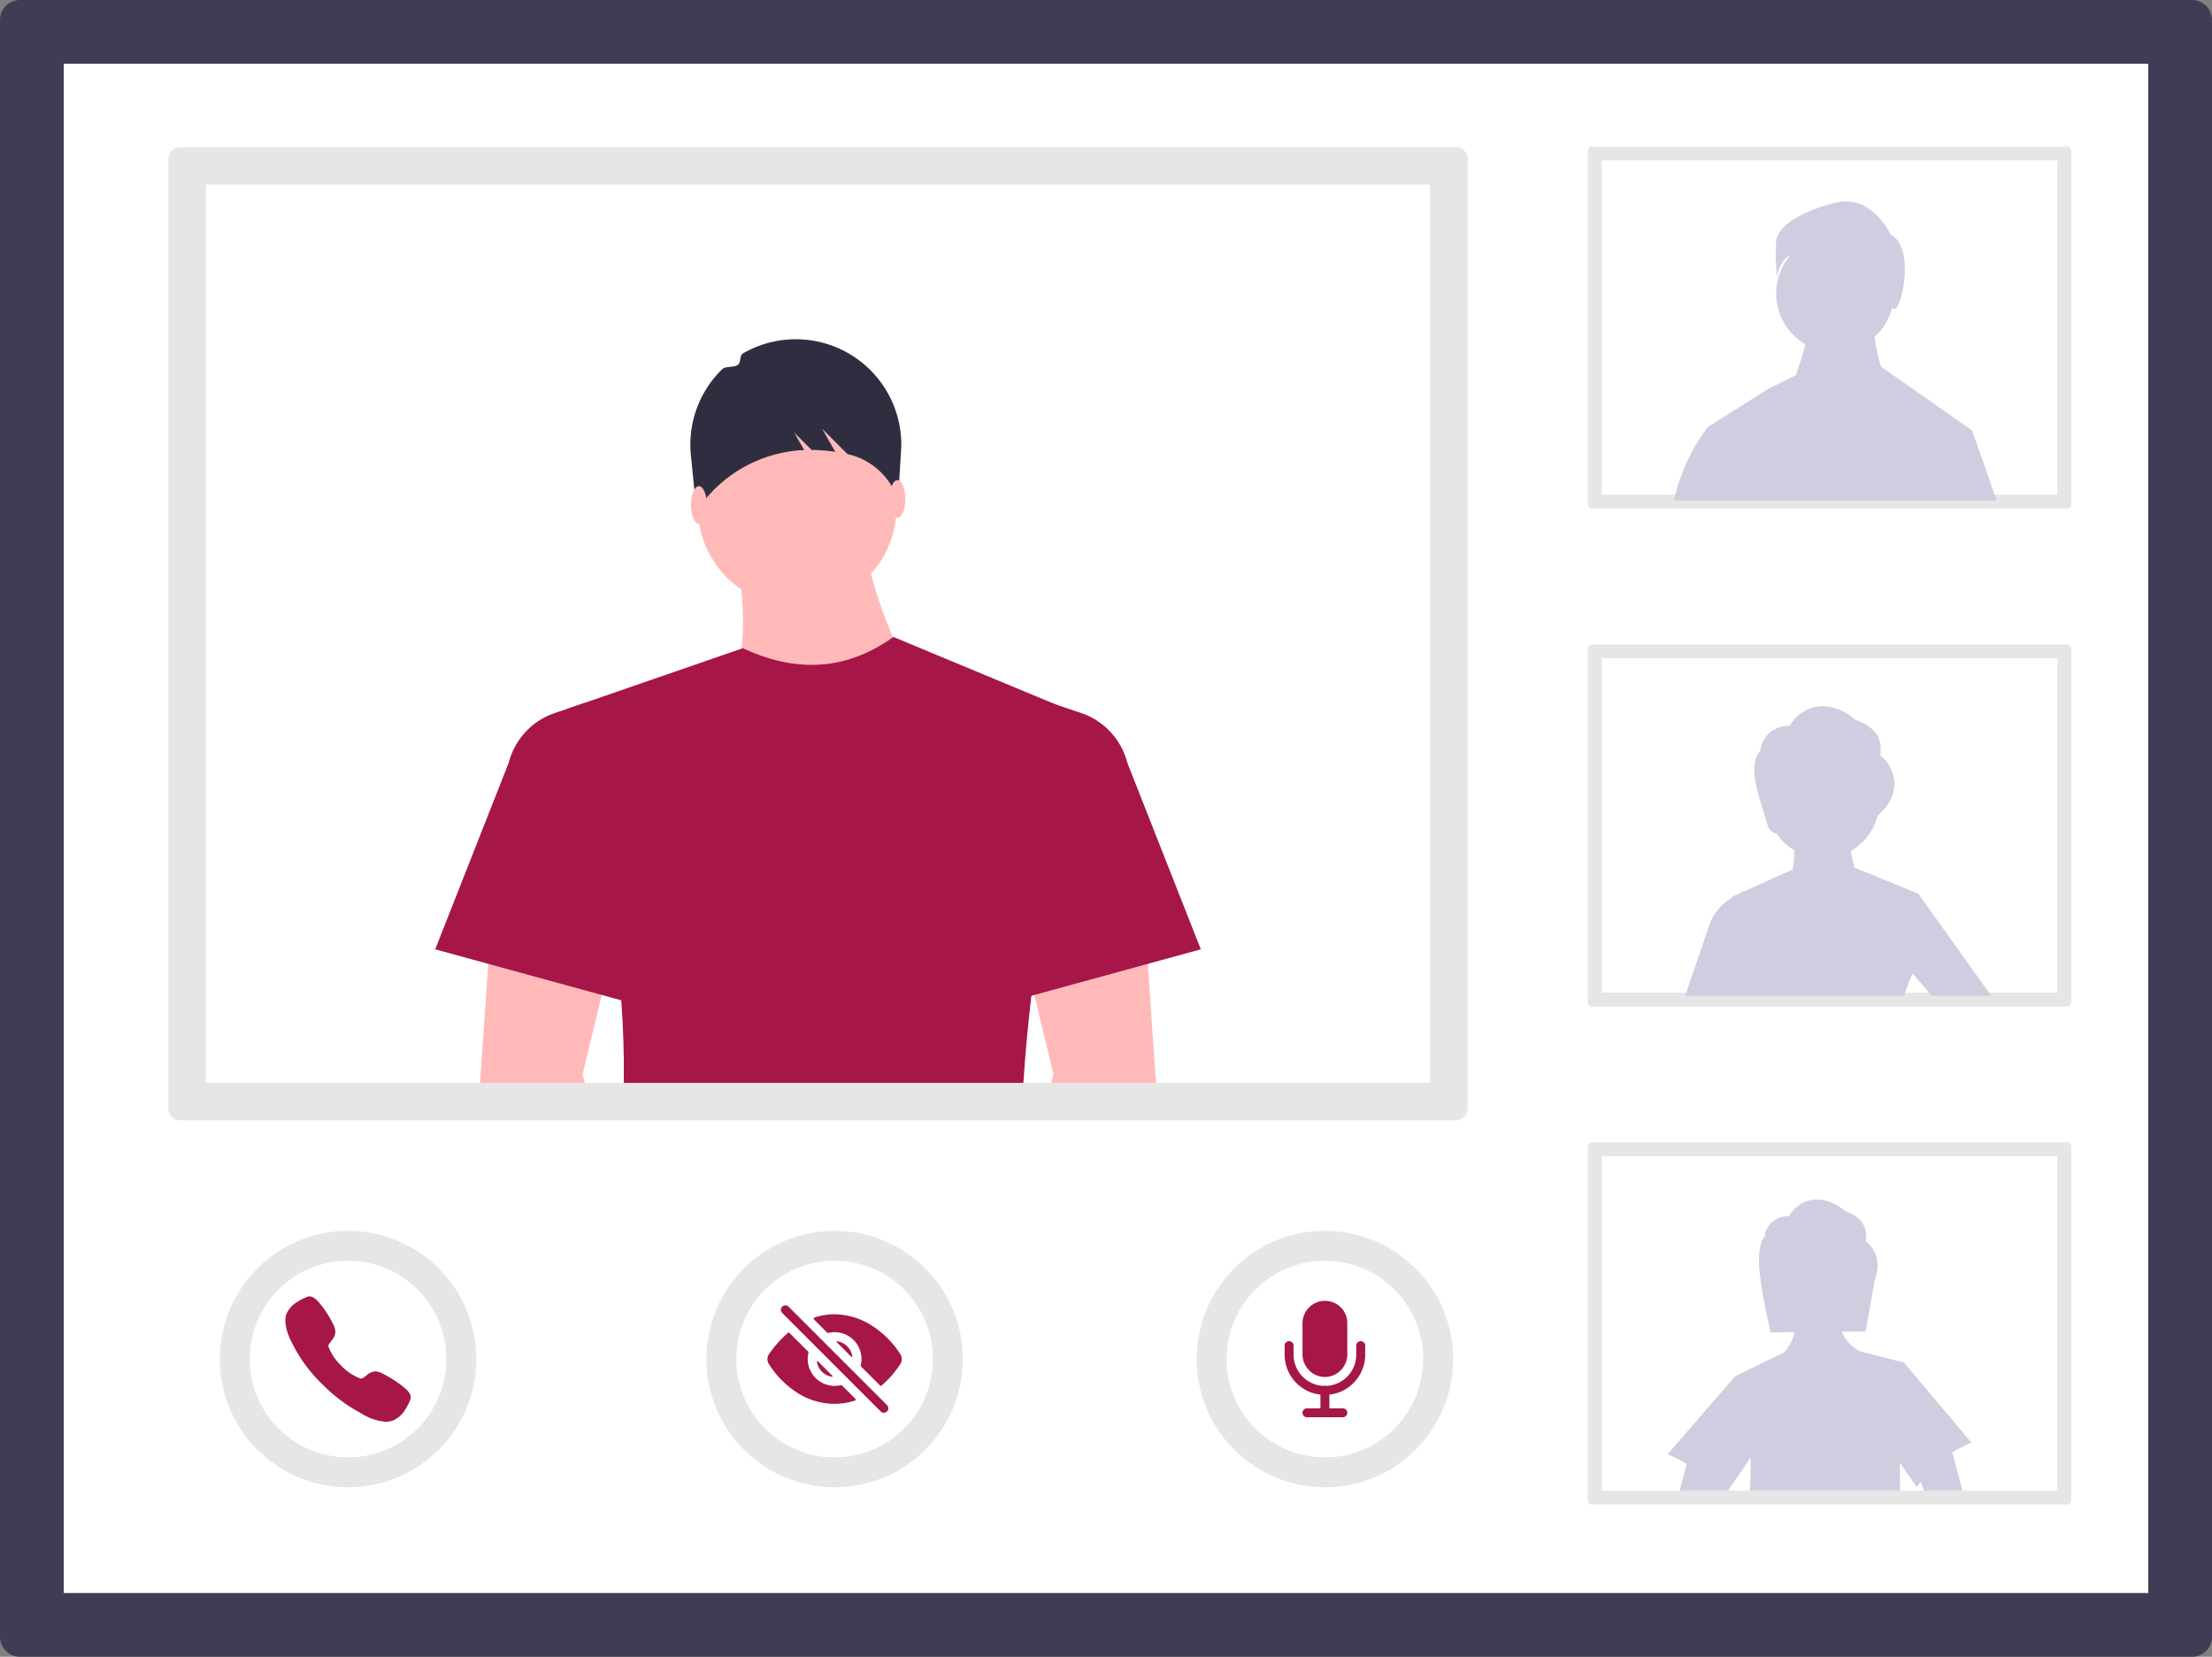 <?xml version="1.0" encoding="UTF-8"?>
<svg xmlns="http://www.w3.org/2000/svg" width="460" height="344.585" viewBox="0 0 460 344.585">
  <rect x="0" y="0" width="460" height="344.585" fill="#808080" stroke="none"/>
  <g id="undraw_group_video_el8e" transform="translate(0)">
    <path id="Pfad_235" data-name="Pfad 235" d="M165.616,121.5a4.149,4.149,0,0,0-4.144,4.144v336.3a4.149,4.149,0,0,0,4.144,4.144H617.328a4.149,4.149,0,0,0,4.144-4.144v-336.3a4.149,4.149,0,0,0-4.144-4.144Z" transform="translate(-161.472 -121.499)" fill="#3f3d56"></path>
    <path id="Pfad_236" data-name="Pfad 236" d="M186.757,146.784V464.847H620.234V146.784Z" transform="translate(-173.495 -133.523)" fill="#fff"></path>
    <path id="Pfad_237" data-name="Pfad 237" d="M791.921,179.575a.907.907,0,0,0-.906.906V253.99a.907.907,0,0,0,.906.906h98.737a.907.907,0,0,0,.906-.906V180.481a.907.907,0,0,0-.906-.906Z" transform="translate(-460.831 -149.116)" fill="#e6e6e6"></path>
    <path id="Pfad_238" data-name="Pfad 238" d="M796.542,185.1v69.523h94.751V185.1Z" transform="translate(-463.459 -151.744)" fill="#fff"></path>
    <path id="Pfad_239" data-name="Pfad 239" d="M791.921,377.034a.907.907,0,0,0-.906.906v73.509a.907.907,0,0,0,.906.906h98.737a.907.907,0,0,0,.906-.906V377.939a.907.907,0,0,0-.906-.906Z" transform="translate(-460.831 -243.011)" fill="#e6e6e6"></path>
    <path id="Pfad_240" data-name="Pfad 240" d="M796.542,382.56v69.523h94.751V382.56Z" transform="translate(-463.459 -245.639)" fill="#fff"></path>
    <path id="Pfad_241" data-name="Pfad 241" d="M791.921,574.492a.907.907,0,0,0-.906.906v73.509a.907.907,0,0,0,.906.906h98.737a.907.907,0,0,0,.906-.906V575.4a.907.907,0,0,0-.906-.906Z" transform="translate(-460.831 -336.905)" fill="#e6e6e6"></path>
    <path id="Pfad_242" data-name="Pfad 242" d="M796.542,580.019v69.523h94.751V580.019Z" transform="translate(-463.459 -339.534)" fill="#fff"></path>
    <path id="Pfad_243" data-name="Pfad 243" d="M887.158,248.952l-18.879-13.207h-.006v0a32.43,32.43,0,0,1-1.322-6.205,12.212,12.212,0,0,0,3.617-6.039,2.216,2.216,0,0,1,.219.148c1.654,1.323,4.8-12.734-.5-15.381,0,0-3.969-8.6-11.577-6.615s-11.908,4.962-12.238,7.938a42.47,42.47,0,0,0,.165,7.442s.458-3.376,2.864-4.57a12.208,12.208,0,0,0,3.069,18.618c-.574,1.972-1.341,4.527-1.985,6.4h0l-5.769,2.869-12.568,7.938a39.162,39.162,0,0,0-6.616,13.561q-.192.859-.4,1.718h67.042C890.04,256.817,887.158,248.952,887.158,248.952Z" transform="translate(-477.103 -159.473)" fill="#d0cde1"></path>
    <path id="Pfad_244" data-name="Pfad 244" d="M881.784,649.834a23.8,23.8,0,0,1,4.082-2.083l-14.048-16.68-9.284-2.376a8.568,8.568,0,0,1-3.661-4.051l4.971-.049,1.895-10.728c1.151-3.119.682-5.854-1.895-8.108.463-2.888-.847-5.014-4.319-6.214-3.454-3-8.559-3.716-11.624,1.084a4.808,4.808,0,0,0-5.068,4.307c-2.814,3.271.311,15.279,1.237,19.854l4.941-.049a7.876,7.876,0,0,1-2.364,4.423l-.067-.067-9.875,4.831-14.048,16.241a23.644,23.644,0,0,1,3.978,2.01l-1.45,5.513h10.052l2.674-3.887h.134c0-.067.006-.134.006-.2l1.876-2.729c.043,2.205-.018,4.478-.171,6.817h31.264c-.049-1.943-.061-3.875-.061-5.793l3.5,5.075c.262-.384.542-.743.822-1.109l.688,1.828h8l-1.919-7.3A1.707,1.707,0,0,0,881.784,649.834Z" transform="translate(-475.876 -347.685)" fill="#d0cde1"></path>
    <path id="Pfad_245" data-name="Pfad 245" d="M878.11,440.547l-13.274-5.428c-.317-1.255-.585-2.437-.755-3.478a11.733,11.733,0,0,0,5.556-7.243l1.4-1.5a7.557,7.557,0,0,0,2.071-5.885,7.9,7.9,0,0,0-2.906-5.239c.542-3.43-1.011-5.952-5.129-7.377-4.094-3.552-10.155-4.411-13.786,1.285a5.71,5.71,0,0,0-6.019,5.111c-2.985,3.472.091,10.4,1.56,15.705a2.067,2.067,0,0,0,1.748,1.486,11.792,11.792,0,0,0,3.759,3.539,16.137,16.137,0,0,1-.536,4.545l.012-.463-9.9,4.453-.006-.122-.956.554-1.517.682c.012.061.024.116.036.177l-.14.079a10.564,10.564,0,0,0-4.618,5.489L829.624,461.8h45.543a35.212,35.212,0,0,1,1.706-4.545l.012-.164,4.045,4.709h12.354Z" transform="translate(-479.19 -254.675)" fill="#d0cde1"></path>
    <circle id="Ellipse_52" data-name="Ellipse 52" cx="26.667" cy="26.667" r="26.667" transform="translate(146.895 256)" fill="#e6e6e6"></circle>
    <circle id="Ellipse_53" data-name="Ellipse 53" cx="20.445" cy="20.445" r="20.445" transform="translate(153.117 262.222)" fill="#fff"></circle>
    <path id="Pfad_246" data-name="Pfad 246" d="M492.517,661.487a.927.927,0,0,1-.658-.273l-20.487-20.487a.931.931,0,0,1,1.316-1.317L493.176,659.9a.931.931,0,0,1-.658,1.589Z" transform="translate(-308.713 -367.654)" fill="#a61648"></path>
    <path id="Pfad_247" data-name="Pfad 247" d="M488.59,664.306l-3.014-3.014a.116.116,0,0,0-.2.1,3.731,3.731,0,0,0,3.113,3.113.116.116,0,0,0,.1-.2Z" transform="translate(-315.495 -378.164)" fill="#a61648"></path>
    <path id="Pfad_248" data-name="Pfad 248" d="M493.247,653.607l3.019,3.018a.116.116,0,0,0,.2-.1,3.732,3.732,0,0,0-3.117-3.117.116.116,0,0,0-.1.2Z" transform="translate(-319.221 -374.432)" fill="#a61648"></path>
    <path id="Pfad_249" data-name="Pfad 249" d="M502.116,653a1.874,1.874,0,0,0-.006-2.023,19.727,19.727,0,0,0-5.778-5.851,14.64,14.64,0,0,0-7.912-2.448,13.185,13.185,0,0,0-4.18.686.233.233,0,0,0-.091.386l2.749,2.749a.233.233,0,0,0,.222.061,5.587,5.587,0,0,1,6.751,6.751.233.233,0,0,0,.061.222l3.955,3.958a.233.233,0,0,0,.314.014A20.009,20.009,0,0,0,502.116,653Z" transform="translate(-314.879 -369.327)" fill="#a61648"></path>
    <path id="Pfad_250" data-name="Pfad 250" d="M479.726,661.03a5.587,5.587,0,0,1-5.43-6.9.233.233,0,0,0-.061-.222l-3.89-3.892a.233.233,0,0,0-.315-.013,23.271,23.271,0,0,0-3.938,4.407,1.858,1.858,0,0,0-.037,2.068,19.439,19.439,0,0,0,5.72,5.858,14.423,14.423,0,0,0,7.933,2.423,13.864,13.864,0,0,0,4.228-.672.233.233,0,0,0,.094-.386l-2.763-2.762a.233.233,0,0,0-.222-.061A5.587,5.587,0,0,1,479.726,661.03Z" transform="translate(-306.165 -372.784)" fill="#a61648"></path>
    <circle id="Ellipse_54" data-name="Ellipse 54" cx="26.667" cy="26.667" r="26.667" transform="translate(45.718 256)" fill="#e6e6e6"></circle>
    <circle id="Ellipse_55" data-name="Ellipse 55" cx="20.445" cy="20.445" r="20.445" transform="translate(51.941 262.222)" fill="#fff"></circle>
    <path id="Pfad_251" data-name="Pfad 251" d="M295.521,661.667a10.967,10.967,0,0,1-5.122-1.746,33.3,33.3,0,0,1-8.044-6.017,30.524,30.524,0,0,1-6.041-8.042c-2.144-3.9-1.779-5.943-1.37-6.817a5.442,5.442,0,0,1,2.133-2.288,10.256,10.256,0,0,1,1.667-.885l.161-.07a1.558,1.558,0,0,1,1.278-.116,3.741,3.741,0,0,1,1.214.931,20.182,20.182,0,0,1,3.036,4.506,4.49,4.49,0,0,1,.6,1.846,2.916,2.916,0,0,1-.742,1.735c-.076.1-.152.2-.225.3-.443.582-.54.75-.476,1.051a11.042,11.042,0,0,0,2.688,3.987,10.584,10.584,0,0,0,3.941,2.623c.313.067.485-.034,1.085-.493.086-.066.175-.134.267-.2a2.932,2.932,0,0,1,1.761-.788h0a4.216,4.216,0,0,1,1.854.651,22.231,22.231,0,0,1,4.49,3.014,3.741,3.741,0,0,1,.934,1.211,1.57,1.57,0,0,1-.116,1.28c-.022.048-.045.1-.07.16a10.267,10.267,0,0,1-.89,1.663,5.443,5.443,0,0,1-2.292,2.129A3.924,3.924,0,0,1,295.521,661.667Z" transform="translate(-215.282 -365.963)" fill="#a61648"></path>
    <circle id="Ellipse_56" data-name="Ellipse 56" cx="26.667" cy="26.667" r="26.667" transform="translate(248.856 256)" fill="#e6e6e6"></circle>
    <circle id="Ellipse_57" data-name="Ellipse 57" cx="20.445" cy="20.445" r="20.445" transform="translate(255.078 262.222)" fill="#fff"></circle>
    <path id="Pfad_252" data-name="Pfad 252" d="M686.3,681.837h-7.45a.931.931,0,1,1,0-1.862h7.45a.931.931,0,0,1,0,1.862Z" transform="translate(-407.052 -387.064)" fill="#a61648"></path>
    <path id="Pfad_253" data-name="Pfad 253" d="M679.2,664.517a8.39,8.39,0,0,1-8.381-8.381v-1.862a.931.931,0,1,1,1.862,0v1.862a6.518,6.518,0,1,0,13.037,0v-1.862a.931.931,0,1,1,1.862,0v1.862a8.39,8.39,0,0,1-8.381,8.381Z" transform="translate(-403.675 -374.4)" fill="#a61648"></path>
    <path id="Pfad_254" data-name="Pfad 254" d="M685.952,677.616a.931.931,0,0,1-.931-.931v-4.656a.931.931,0,1,1,1.862,0v4.656A.931.931,0,0,1,685.952,677.616Z" transform="translate(-410.429 -382.843)" fill="#a61648"></path>
    <path id="Pfad_255" data-name="Pfad 255" d="M682.575,653.193a4.588,4.588,0,0,1-3.291-1.4,4.708,4.708,0,0,1-1.365-3.312v-6.46a4.638,4.638,0,0,1,4.62-4.656h.036a4.607,4.607,0,0,1,4.656,4.656v6.46A4.691,4.691,0,0,1,682.575,653.193Z" transform="translate(-407.052 -366.802)" fill="#a61648"></path>
    <path id="Pfad_256" data-name="Pfad 256" d="M230.666,179.853a2.437,2.437,0,0,0-2.434,2.434V379.819a2.437,2.437,0,0,0,2.434,2.434H495.991a2.437,2.437,0,0,0,2.434-2.434V182.287a2.437,2.437,0,0,0-2.434-2.434Z" transform="translate(-193.218 -149.247)" fill="#e6e6e6"></path>
    <path id="Pfad_257" data-name="Pfad 257" d="M243.084,194.7V381.526H497.7V194.7Z" transform="translate(-200.28 -156.31)" fill="#fff"></path>
    <path id="Pfad_258" data-name="Pfad 258" d="M413.006,403.021l.458-1.8-3.98-16.488-.388-1.619-.293-1.209.466-.157,23.514-7.835.3,4.351,1.705,24.752Z" transform="translate(-194.394 -177.805)" fill="#ffb9b9"></path>
    <path id="Pfad_259" data-name="Pfad 259" d="M215.636,384.738l-3.98,16.488.458,1.8H190.33l1.705-24.752.3-4.351,23.981,7.992Z" transform="translate(-90.505 -177.805)" fill="#ffb9b9"></path>
    <path id="Pfad_260" data-name="Pfad 260" d="M488.855,362.215l-37.97,4c3.988-10.267,3.251-22.05,0-34.639H478.2a96.31,96.31,0,0,0,10.658,30.642Z" transform="translate(-299.093 -221.393)" fill="#ffb9b9"></path>
    <circle id="Ellipse_58" data-name="Ellipse 58" cx="20.65" cy="20.65" r="20.65" transform="translate(145.131 84.867)" fill="#ffb9b9"></circle>
    <path id="Pfad_261" data-name="Pfad 261" d="M493.361,390.43c-4.359,19.266-7.947,37.583-10.192,55.132-.062.458-.12.912-.173,1.366-.074.594-.149,1.189-.215,1.783q-1.1,9.2-1.664,18.119H398.009c.087-5.61-.1-11.348-.516-17.165-1.432-19.951-5.639-40.815-11.381-60.568l.041-.016,36.332-12.55.264-.091c10.473,4.834,20.9,5.057,31.246-2.279.033-.021.062-.045.095-.066l33.867,14.089.012,0Z" transform="translate(-268.292 -241.613)" fill="#a61648"></path>
    <path id="Pfad_262" data-name="Pfad 262" d="M600.143,451.45l-41.3,11.324,9.992-62.617,6.374,2.125a14.775,14.775,0,0,1,9.63,10.309Z" transform="translate(-350.429 -254.006)" fill="#a61648"></path>
    <path id="Pfad_263" data-name="Pfad 263" d="M334.037,451.45l41.3,11.324-9.992-62.617-6.374,2.125a14.775,14.775,0,0,0-9.63,10.309Z" transform="translate(-243.53 -254.006)" fill="#a61648"></path>
    <path id="Pfad_264" data-name="Pfad 264" d="M456.084,256.057h0a21.832,21.832,0,0,0-9.974,2.937c-.7.407-.376,1.874-1.022,2.352-.814.6-2.58.237-3.3.942a21.879,21.879,0,0,0-6.506,17.628l1.147,11.406,2.706-2.96a28.209,28.209,0,0,1,18.813-9.236q.46-.031.922-.049l-2.082-3.644,3.618,3.618a35.234,35.234,0,0,1,4.93.4l-2.769-4.845,5.313,5.313h0a14.2,14.2,0,0,1,9.925,8.095l.59,1.308.661-10.882a21.933,21.933,0,0,0-22.971-22.385Z" transform="translate(-291.631 -185.472)" fill="#2f2e41"></path>
    <ellipse id="Ellipse_59" data-name="Ellipse 59" cx="1.651" cy="3.922" rx="1.651" ry="3.922" transform="translate(143.691 101.108)" fill="#ffb9b9"></ellipse>
    <ellipse id="Ellipse_60" data-name="Ellipse 60" cx="1.651" cy="3.922" rx="1.651" ry="3.922" transform="translate(184.972 99.869)" fill="#ffb9b9"></ellipse>
  </g>
</svg>
